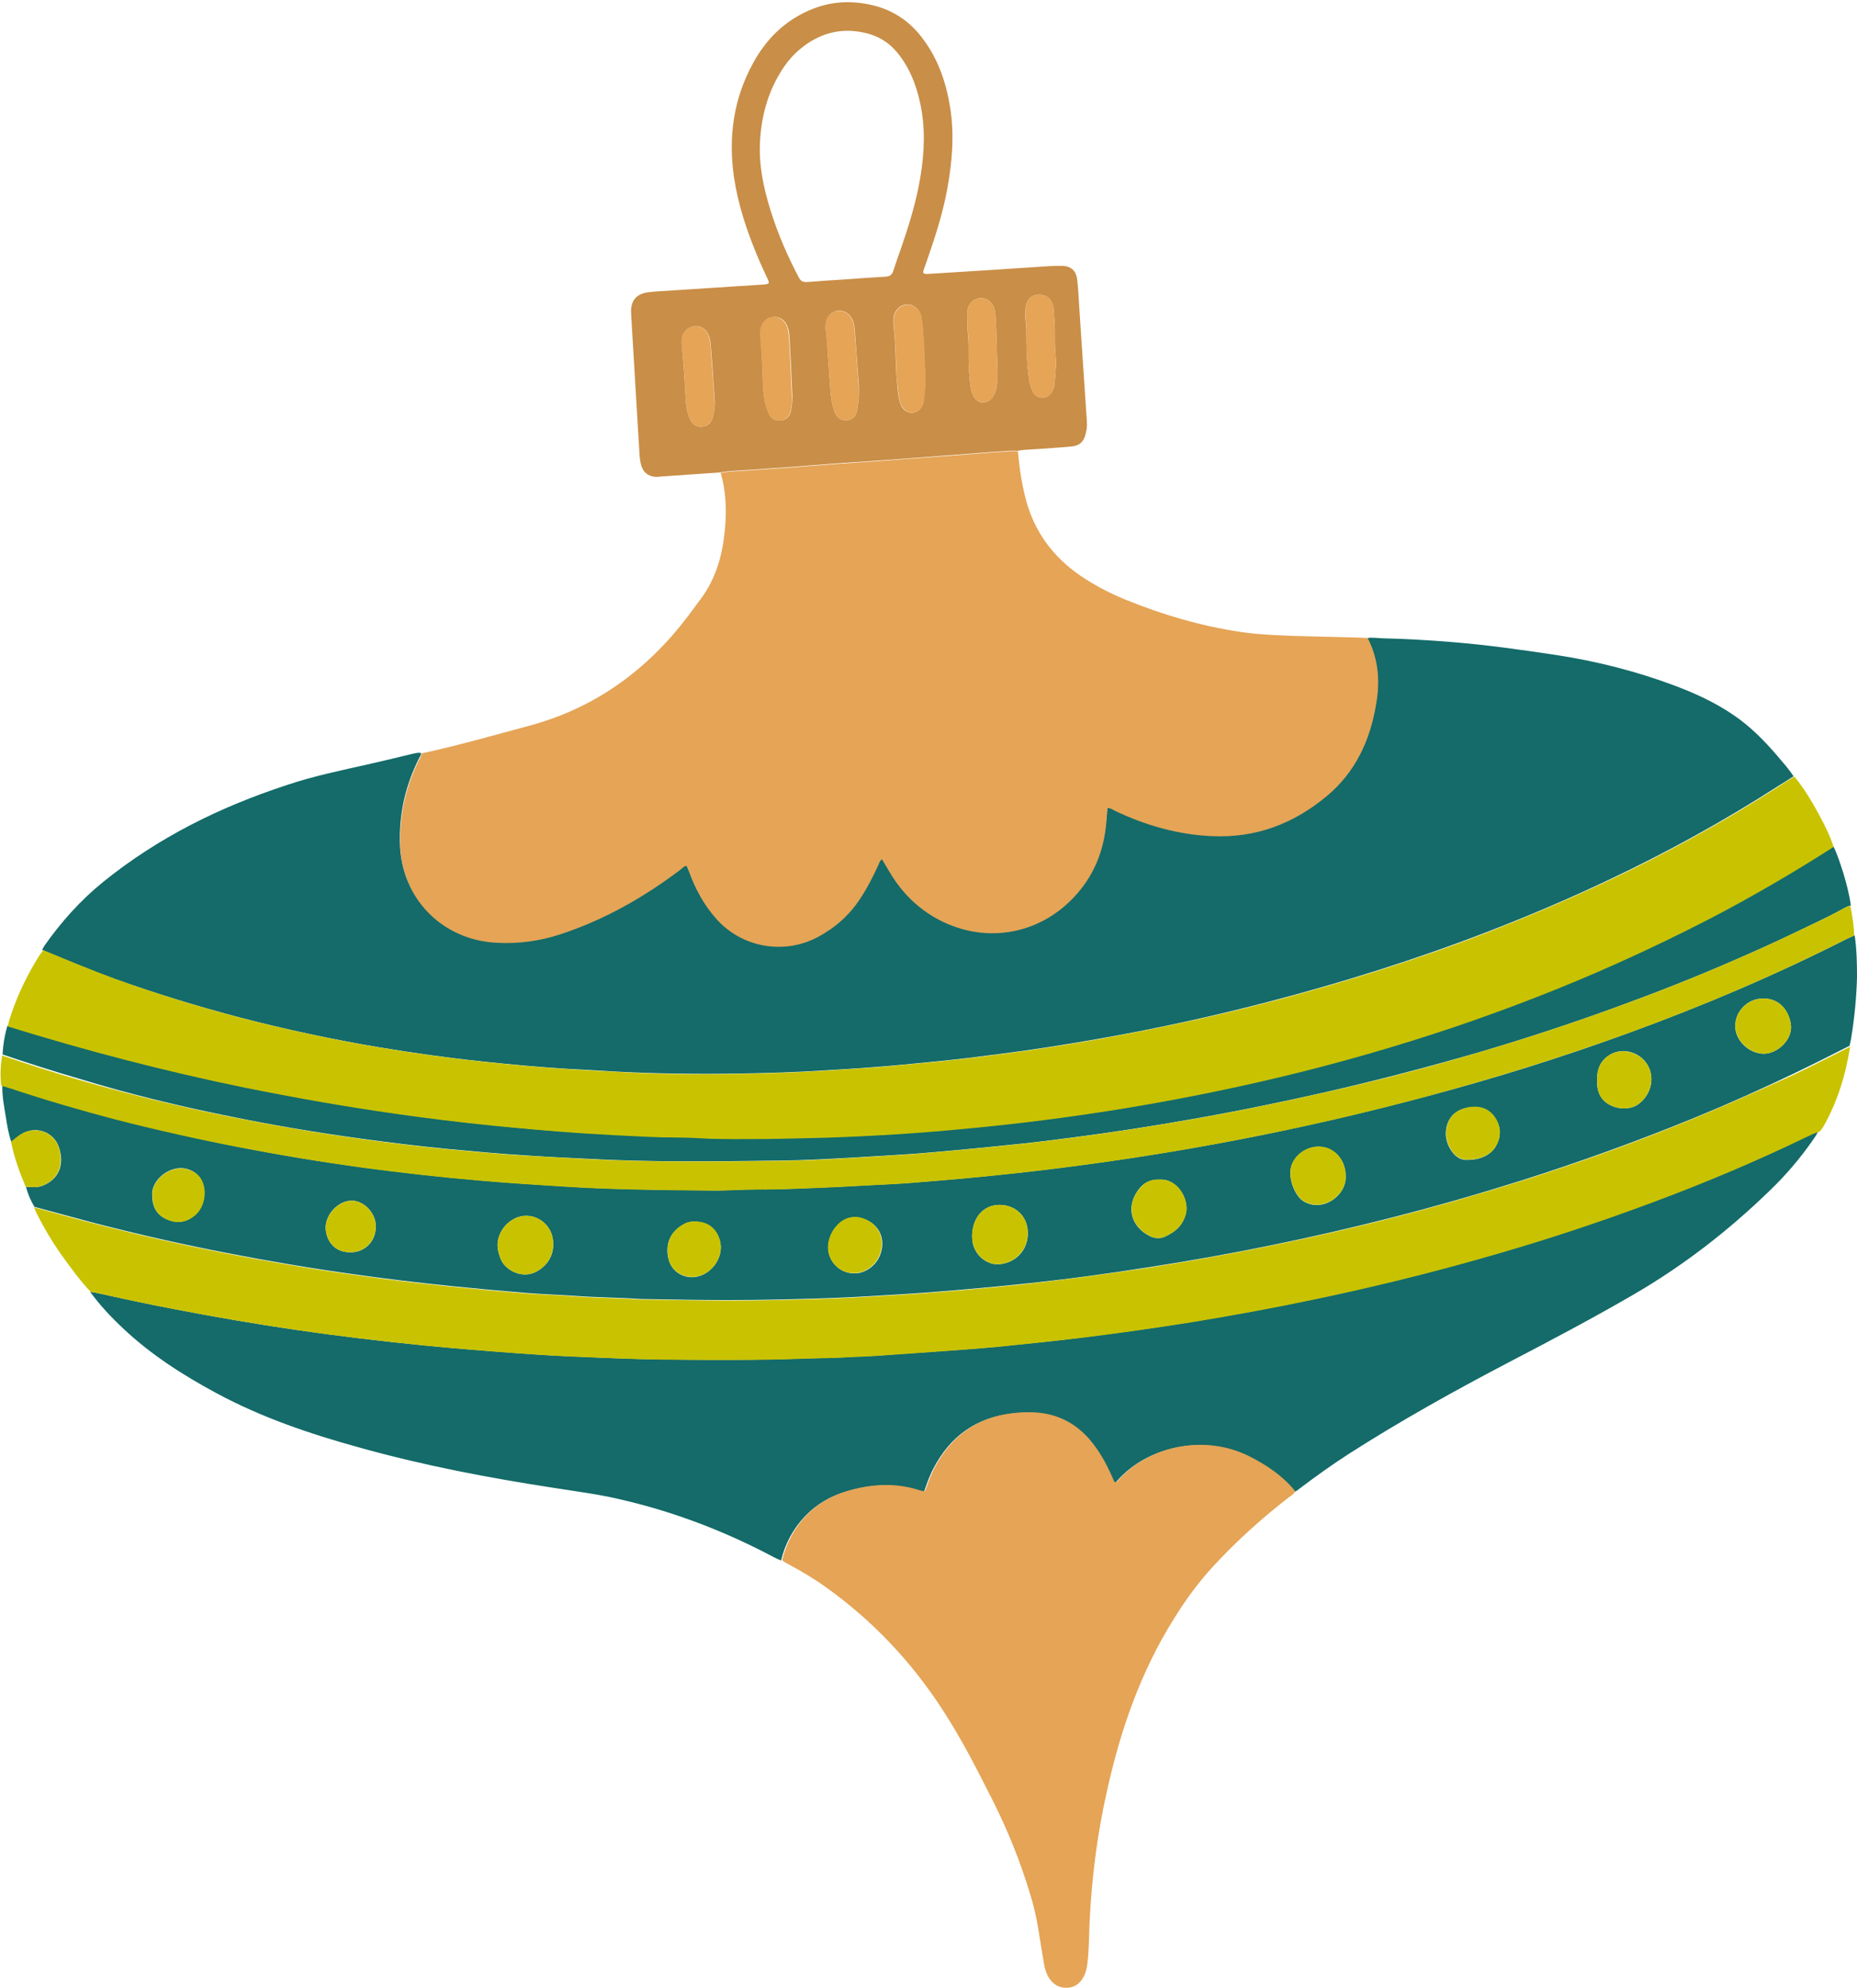 <?xml version="1.0" encoding="UTF-8" standalone="no"?><svg xmlns="http://www.w3.org/2000/svg" xmlns:xlink="http://www.w3.org/1999/xlink" fill="#000000" height="774" preserveAspectRatio="xMidYMid meet" version="1" viewBox="13.7 6.6 723.0 774.0" width="723" zoomAndPan="magnify"><g id="change1_1"><path d="M436.7,168.4c-0.9-14-1.9-28.1-2.8-42.1c-0.2-3.6-0.4-7.2-0.8-10.8c-0.4-3.6-2.5-5.4-6.1-5.4 c-1.5,0-3,0-4.6,0.1c-15.1,1-30.2,2-45.2,2.9c-4.9,0.3-4.6,0.5-3-3.9c3.3-9.5,6.5-19.1,8.3-29c1.9-10.4,2.8-20.8,1.2-31.3 c-1.5-9.7-4.5-18.8-10.4-26.8c-4.9-6.8-11.4-11.4-19.6-13.4c-8.6-2.1-17-1.6-25.1,2c-9.6,4.2-16.6,11.2-21.6,20.3 c-7.8,14.1-9.8,29.1-7.5,44.8c1.6,10.5,4.9,20.5,9,30.3c1.3,3.2,2.8,6.3,4.2,9.4c0.6,1.4,0.4,1.6-1.1,1.8c-0.4,0.1-0.8,0.1-1.2,0.1 c-13.4,0.9-26.8,1.7-40.2,2.6c-1.4,0.1-2.9,0.2-4.3,0.4c-4.4,0.6-6.6,3.2-6.5,7.7c0.1,1.8,0.2,3.7,0.3,5.5c1,16.7,2,33.4,3,50.1 c0.1,1.4,0.3,2.9,0.7,4.2c0.8,2.6,2.6,4,5.2,4.3c0.8,0.1,1.6,0,2.4-0.1c7.7-0.5,15.5-1.1,23.2-1.6c3.8-0.7,7.6-0.7,11.4-1 c5.2-0.4,10.5-0.7,15.8-1.1c5.5-0.4,11-0.9,16.5-1.3c5.4-0.4,10.8-0.7,16.2-1.1c8.5-0.6,17-1.2,25.5-1.9c2.7-0.2,5.4-0.4,8.1-0.6 c5.3-0.4,10.7-0.9,16-1.2c2.1-0.1,4.1-0.4,6.2-0.2c3.1-0.6,6.2-0.5,9.3-0.8c3.9-0.3,7.8-0.5,11.7-0.9c3.2-0.3,4.8-1.9,5.5-5 C437.1,173,436.9,170.7,436.7,168.4z M291.3,168.7c-0.6,2.5-2,3.8-4.2,4c-2.4,0.2-3.9-0.8-4.9-3.3c-1.4-3.3-1.5-6.9-1.7-10.4 c-0.3-6.1-0.8-12.1-1.3-18.1c-0.1-0.9-0.1-1.8,0-2.6c0.4-2.6,2.6-4.6,5-4.8c2.3-0.2,4.7,1.4,5.5,3.8c0.4,1.1,0.6,2.3,0.7,3.5 c0.4,5,0.8,10,1.1,15c0.2,2.5,0.3,4.9,0.5,7.4C292,165.1,291.8,166.9,291.3,168.7z M321.7,166.3c-0.4,2.3-1.9,3.8-3.9,4 c-2.3,0.2-4-0.7-4.9-3c-1.4-3.4-2-6.9-2.1-10.5c-0.3-6-0.4-12-0.9-17.9c-0.1-1.1-0.1-2.2-0.1-3.4c0.2-3,2-5.1,4.8-5.5 c2.7-0.3,5,1.3,5.9,4.3c0.6,1.9,0.6,3.8,0.7,5.7c0.4,7,0.7,14,1,21.1C322.2,162.8,322,164.5,321.7,166.3z M347.5,165.9 c-0.4,3-2.3,4.5-5,4.3c-2.1-0.2-3.2-1.6-3.9-3.4c-0.9-2.4-1.3-5-1.5-7.5c-0.6-6.9-1-13.8-1.5-20.8c-0.1-1.8-0.6-3.6-0.4-5.5 c0.1-1.9,0.8-3.4,2.3-4.5c3-2.1,6.9-0.7,8.3,3c0.6,1.6,0.7,3.3,0.8,5c0.5,6.8,1,13.7,1.5,20.5c0,0.7,0,1.4,0,2.1 C348.2,161.5,347.8,163.7,347.5,165.9z M358.6,114.3c-5.4,0.3-10.9,0.7-16.3,1.1c-4.8,0.3-9.6,0.6-14.4,1c-1.6,0.1-2.5-0.4-3.2-1.8 c-4.4-8.3-8.1-16.9-10.9-25.8c-2.8-8.8-4.7-17.8-4.2-27.1c0.5-9.4,2.8-18.3,7.7-26.5c2.4-4.1,5.4-7.7,9.3-10.6 c7.3-5.5,15.4-7.3,24.3-5.1c5.5,1.3,9.9,4.4,13.2,8.9c4.8,6.5,7.2,13.9,8.5,21.7c1.5,9.7,0.7,19.3-1.2,28.9 c-1.6,8.2-4.1,16.1-6.8,24c-1.1,3.1-2.2,6.2-3.2,9.3C360.9,113.6,360.1,114.2,358.6,114.3z M373.4,162.4c0,0.5-0.2,1.1-0.4,1.6 c-0.8,2.1-2.4,3.3-4.3,3.3c-1.9,0-3.7-1.3-4.4-3.5c-0.8-2.1-1-4.4-1.2-6.6c-0.3-2.8-0.5-5.6-0.6-8.3c-0.1-5.3-0.3-10.5-0.9-15.8 c-0.1-0.9-0.1-1.9,0-2.9c0.3-2.8,2.6-5,5.2-5.1c2.5-0.1,4.9,1.8,5.5,4.5c0.3,1.3,0.5,2.7,0.6,4c0.2,3.3,0.5,6.5,0.6,9.8 c0,3.5,0.4,7,0.5,10.5C374.1,156.8,373.5,159.6,373.4,162.4z M401.8,156.6c-0.2,1.5-0.6,3-1.4,4.3c-2,3.2-5.9,3.2-7.7-0.1 c-1-1.9-1.2-3.9-1.4-6c-0.5-4.5-0.5-8.9-0.5-13.4c0-3.4-0.6-6.7-0.5-9.5c0-1.7-0.1-2.9,0-4.1c0.2-2.5,1.9-4.5,4.1-5 c2.5-0.5,4.6,0.4,5.9,2.7c0.7,1.3,0.9,2.7,1,4.1c0.4,5.5,0.4,11,0.6,16.5C402,149.6,402.4,153.1,401.8,156.6z M424.3,155.9 c-0.1,0.7-0.2,1.4-0.5,2.1c-0.7,2.1-2.2,3.3-4.1,3.4c-2,0.1-3.3-1.1-4.1-2.7c-1.2-2.6-1.4-5.4-1.7-8.2c-0.5-4.9-0.6-9.9-0.6-14.8 c0-2.7-0.6-5.4-0.4-8.1c0.1-1,0.1-2.1,0.5-3c0.9-2.1,2.4-3.3,4.8-3.3c2.4,0,4.1,1,5.1,3.2c0.3,0.7,0.5,1.5,0.6,2.3 c0.2,3.4,0.6,6.8,0.5,10.3c-0.1,3.6,0.2,7.2,0.5,10.7C424.7,150.5,424.5,153.2,424.3,155.9z" fill="#c98e47"/></g><g fill="#146b69" id="change2_1"><path d="M106.7,402.6c18,4.7,36.2,8.6,54.6,11.7c13.3,2.2,26.7,4.1,40.1,5.5c11.1,1.2,22.3,2.2,33.4,2.9 c5.8,0.3,11.6,0.6,17.5,1c16.8,0.9,33.7,1.1,50.6,0.8c10.5-0.2,21.1-0.5,31.6-1.2c6.1-0.4,12.3-0.7,18.4-1.2 c8.1-0.6,16.2-1.4,24.3-2.2c8.6-0.8,17.2-1.9,25.7-3c12.7-1.6,25.3-3.6,37.9-5.8c22.3-3.9,44.4-8.7,66.3-14.4 c29.2-7.6,57.9-16.6,86.1-27.5c16-6.2,31.7-12.9,47.1-20.2c22.6-10.7,44.4-22.7,65.4-36.2c2.1-1.3,4.2-2.6,6.3-4 c-1.8-2.8-4-5.2-6.1-7.7c-5.2-6.1-10.8-11.8-17.5-16.3c-7.1-4.8-14.7-8.3-22.7-11.3c-14.7-5.5-29.9-9.4-45.4-11.8 c-13.9-2.1-27.8-4.1-41.9-5.2c-8.6-0.7-17.2-1.2-25.9-1.4c-2.2,0-4.3-0.5-6.5-0.1c4.1,8,4.9,16.5,3.4,25.2 c-2.3,14.1-8,26.5-19.1,35.8c-12.9,10.9-27.8,16.5-44.9,15.7c-13.3-0.6-25.8-4.2-37.8-9.9c-0.8-0.4-1.6-1.1-2.8-1 c-0.2,2-0.3,3.9-0.5,5.9c-1,11-5,20.8-12.7,28.9c-14.5,15.2-36,18.2-54.2,7.7c-6.9-4-12.3-9.4-16.5-16.1c-1.3-2.1-2.6-4.2-3.9-6.5 c-0.9,0.6-1,1.5-1.4,2.2c-2.1,4.6-4.4,9-7.2,13.3c-4.2,6.4-9.9,11.3-16.6,14.9c-13.2,7-29.5,3.9-39.4-7.3c-4.7-5.3-8-11.4-10.4-18 c-0.3-0.7-0.6-1.5-0.9-2.2c-0.1-0.1-0.2-0.2-0.4-0.3c-0.9,0.2-1.4,0.9-2.1,1.4c-14.4,10.9-29.9,19.6-47.1,25.3 c-8.1,2.6-16.3,3.7-24.8,3.2c-21.1-1.2-36.8-17.2-37.3-38.4c-0.3-11.6,2.2-22.5,7.4-32.9c0.4-0.7,0.9-1.3,0.8-2.2 c-1.1-0.2-2.1,0.1-3.1,0.3c-5.8,1.4-11.5,2.8-17.3,4.1c-10.7,2.4-21.4,4.6-31.8,8.1c-26,8.5-50.1,20.4-71.5,37.7 c-8.9,7.2-16.4,15.6-23,25c-0.3,0.5-0.5,1-0.8,1.5c9.4,3.9,18.7,7.8,28.3,11.3C74.4,393.4,90.5,398.3,106.7,402.6z" fill="inherit"/><path d="M656.8,474.6c-22.3,8.3-44.8,15.6-67.7,22.1c-21.2,6-42.5,11.2-64.1,15.7c-15.7,3.3-31.5,6.2-47.4,8.8 c-14.3,2.3-28.6,4.3-43,6.1c-11.1,1.4-22.2,2.5-33.4,3.6c-6.8,0.7-13.5,1.1-20.3,1.6c-8.5,0.6-17.1,1.2-25.6,1.8 c-3.3,0.2-6.7,0.3-10.1,0.5c-5.9,0.4-11.8,0.4-17.7,0.6c-18.5,0.7-36.9,0.6-55.4,0.4c-10.5-0.1-20.9-0.5-31.4-1 c-8.3-0.3-16.6-0.8-24.9-1.4c-12.4-0.9-24.9-1.9-37.3-3.1c-16.5-1.6-32.9-3.6-49.3-6c-16.1-2.3-32.2-5.1-48.2-8.2 c-9.9-1.9-19.7-4-29.6-6.2c-0.9-0.2-1.7-0.3-2.6-0.4c3.8,5.2,8.1,9.8,12.8,14.2c10.8,10.2,23.3,18.2,36.3,25.2 c17.8,9.6,36.8,16,56.1,21.3c24.7,6.9,49.9,11.7,75.3,15.6c8.8,1.4,17.7,2.5,26.4,4.6c20.7,4.8,40.5,12.4,59.3,22.4 c0.9,0.5,1.9,0.9,2.8,1.3c1.6-6.6,4.7-12.4,9.4-17.3c4.5-4.7,9.9-7.8,16.1-9.6c9.4-2.8,18.9-3.3,28.3-0.2c1.8,0.6,1.8,0.5,2.4-1.2 c0.9-2.6,1.9-5.3,3.2-7.7c6.5-12.4,16.5-19.6,30.5-21.2c2.7-0.3,5.4-0.5,8.1-0.3c8.7,0.4,15.9,3.9,21.6,10.4 c3.9,4.4,6.6,9.4,8.9,14.7c0.3,0.6,0.5,1.2,0.8,1.8c0.1,0.1,0.2,0.2,0.4,0.3c0.7,0,0.9-0.5,1.3-0.9c11.3-12.8,33.2-18.4,51.3-9 c6.6,3.4,12.7,7.4,17.2,13.5c1-0.1,1.7-0.8,2.5-1.4c6.2-4.7,12.5-9.2,19-13.4c20-12.8,40.8-24.4,61.8-35.4 c16.7-8.7,33.4-17.5,49.7-27c19-11.1,36.3-24.5,52.1-39.8c6.5-6.2,12.3-13,17.4-20.4c0.6-0.9,1.3-1.8,1.7-2.9 c-1.8,0.6-3.4,1.3-5.1,2.1C697.3,458.6,677.2,467,656.8,474.6z" fill="inherit"/><path d="M735.8,370.7c-1.2,0.5-2.3,1-3.5,1.6c-27.4,13.9-55.7,25.9-84.5,36.4c-26.2,9.6-52.9,17.9-79.8,25 c-20.6,5.5-41.4,10.3-62.3,14.6c-22.9,4.6-45.9,8.5-69,11.6c-13.1,1.8-26.2,3.3-39.3,4.6c-9.9,1-19.9,1.8-29.8,2.6 c-6.6,0.5-13.2,0.7-19.9,1.1c-8.1,0.5-16.1,0.7-24.2,1.1c-5.1,0.2-10.2,0.4-15.3,0.3c-5.8,0-11.7,0.5-17.5,0.4 c-10.9-0.1-21.9-0.2-32.8-0.5c-7.8-0.2-15.7-0.5-23.5-1c-11.3-0.7-22.6-1.4-33.9-2.4c-15.1-1.3-30.2-3-45.3-5 c-32.4-4.4-64.5-10.6-96.2-18.9c-13.8-3.6-27.4-7.7-40.9-12.1c-1.1-0.4-2.3-0.7-3.5-1c-0.1,4.2,0.7,8.3,1.4,12.5 c0.5,3.2,1,6.4,2.1,9.5c1.2-0.9,2.3-1.9,3.6-2.8c5.7-3.8,13.2-1.2,15.1,5.4c2,6.7-0.4,12.1-6.6,14.5c-2.1,0.8-4.3,0.5-6.4,0.4 c0.7,2.7,1.8,5.3,3.3,7.8c7.4,2,14.8,4,22.2,6c17.3,4.5,34.8,8.5,52.4,11.9c16.4,3.2,32.9,6,49.4,8.3c12.6,1.8,25.2,3.3,37.8,4.6 c9.8,1,19.6,1.9,29.4,2.7c6.1,0.5,12.3,0.7,18.4,1.1c8.9,0.7,17.9,0.7,26.8,1.3c0.3,0,0.6,0,1,0c10.9,0.2,21.7,0.4,32.6,0.4 c10.2,0,20.5-0.2,30.7-0.5c8-0.2,16-0.5,24-1c8.7-0.5,17.4-1,26.1-1.7c11.3-0.9,22.6-1.9,33.9-3.1c16.5-1.7,32.9-3.9,49.2-6.5 c31.9-4.9,63.6-11.4,94.9-19.4c16.8-4.3,33.5-9.1,50-14.3c23-7.3,45.7-15.5,68.1-24.7c12.9-5.3,25.6-11,38.1-17 c7.3-3.5,14.5-7.1,21.7-10.8c0.2-0.9,0.4-1.9,0.6-2.8c1.3-7.9,2.1-16,2.3-24C736.7,381.7,736.6,376.2,735.8,370.7z M89.7,479.5 c-3.2,2.8-6.8,3.5-10.7,1.9c-4.1-1.6-6-4.8-6-9.2c-0.8-6.3,7.7-13.2,14.8-10.1c2.2,1,3.9,2.5,4.7,4.8 C94.2,471.1,93,476.6,89.7,479.5z M150,494.1c-6.3,0-9.3-4.7-9.5-9.3c-0.2-5.4,4.9-10.8,10.1-10.8c4.8,0,9.4,4.8,9.4,9.9 C160.1,489.8,155.8,494.2,150,494.1z M223.1,501.3c-5.8,3.6-12.8-0.2-14.5-4.7c-1.2-3.1-1.7-5.9-0.5-9c1.1-2.9,3-5,5.7-6.5 c6.6-3.5,14.4,1,15.2,8.3c0.1,0.6,0.1,1.1,0.1,1.9C229,495.5,226.9,499,223.1,501.3z M283.2,503.8c-4.4,0-8.1-2.7-9.2-7 c-1.4-5.7,0.5-10.9,6.3-13.8c1.3-0.7,2.7-0.9,3.9-0.8c5.1,0,8.5,2.7,9.8,7.5C295.8,496.3,290.1,503.7,283.2,503.8z M348.8,502 c-0.9,0.3-1.9,0.3-2.8,0.3c-6.1-0.1-10.8-5.8-9.7-11.9c0.6-3.2,2.1-5.9,4.6-7.9c2.1-1.7,4.5-2.4,7.2-1.9c5.4,1,9,4.9,9.1,9.9 C357.3,495.8,353.9,500.6,348.8,502z M403.2,498.7c-5.2,0.7-10.3-3.6-10.9-9.1c-0.1-0.6-0.1-1.3-0.1-1.9c0-1.5,0.2-3,0.7-4.5 c1.6-5.1,5.9-8,11.1-7.5c5.4,0.5,9.3,4.4,9.8,9.7C414.5,492.2,410,497.9,403.2,498.7z M475.4,478.9c-1.1,4.7-4.2,7.4-8.4,9.2 c-1.7,0.7-3.6,0.6-5.4-0.2c-8-3.8-9.9-12.3-3.8-19.2c1.9-2.1,4.5-3,7.3-2.9C472.3,465.4,476.7,473.6,475.4,478.9z M521.3,474.3 c-3.5-2-6.7-9.9-4.5-14.7c2.2-4.9,7.9-7.7,13.1-6.2c4.6,1.3,7.8,5.9,7.7,11.1C538,471.9,528.8,478.7,521.3,474.3z M596.3,452.4 c-1.8,3.6-6,5.7-10.9,5.7c-3.1,0.3-5.3-1.3-7-4.1c-1.6-2.7-2.2-5.6-1.5-8.7c1-4.3,4-6.7,8.1-7.5c4-0.8,7.7-0.1,10.3,3.4 C598,444.6,598.4,448.5,596.3,452.4z M651.9,436.2c-3.2,2.6-8.8,2.5-12.6-0.2c-1.6-1.1-2.7-2.7-3.3-4.6c-0.4-1.4-0.6-2.8-0.5-4.2 c-0.1-4.3,1.3-7.8,5-10c5.5-3.3,13-0.6,15.4,5.5C657.7,427.4,656.2,432.8,651.9,436.2z M700.4,416.8c-5.8,0-11.2-5.3-11.1-10.8 c0-5.9,5-10.8,11-10.7c6.7,0,10.2,5.4,10.7,10.6C711.5,411.3,705.8,416.8,700.4,416.8z" fill="inherit"/><path d="M103.8,441.3c16.6,3.4,33.3,6.2,50.1,8.5c11.5,1.6,23,3,34.5,4.1c9.5,0.9,19.1,1.8,28.7,2.4 c8.4,0.6,16.9,1,25.4,1.4c24.9,1.4,49.9,1,74.8,0.7c9.2-0.1,18.4-0.6,27.5-1.1c6.5-0.4,13.1-0.8,19.6-1.2c7-0.4,14-1.1,21-1.7 c6.8-0.6,13.5-1.3,20.3-2c8.6-0.8,17.2-1.9,25.7-3c15.5-2,30.9-4.4,46.2-7.1c17.7-3.1,35.3-6.7,52.9-10.7 c19.6-4.5,39.1-9.6,58.5-15.2c18-5.3,35.7-11.1,53.3-17.5c15.7-5.7,31.3-11.8,46.6-18.5c7.6-3.3,15.2-6.7,22.7-10.3 c6.6-3.2,13.3-6.2,19.8-9.8c0.9-0.5,1.8-1,2.9-1.2c-0.6-4.5-1.8-8.9-3.1-13.2c-1.1-3.3-2.1-6.7-3.7-9.8 c-15.5,9.9-31.4,19.2-47.7,27.7c-12,6.2-24.1,12.1-36.5,17.6c-20.7,9.3-41.9,17.5-63.4,24.8c-22.6,7.6-45.5,14.2-68.7,19.7 c-20.6,4.9-41.4,9.1-62.3,12.4c-19.3,3.1-38.7,5.6-58.3,7.4c-8.9,0.8-17.8,1.6-26.7,2.2c-9.6,0.7-19.3,1.1-29,1.4 c-7.7,0.2-15.3,0.4-23,0.5c-8.6,0.1-17.3,0.3-25.9-0.3c-6.4-0.4-12.8-0.2-19.2-0.5c-9.3-0.4-18.5-0.9-27.8-1.5 c-11.2-0.7-22.5-1.7-33.7-2.9c-12.6-1.2-25.1-2.8-37.6-4.6c-19.8-2.8-39.5-6.3-59-10.3c-31.1-6.4-61.8-14.4-92.1-23.8 c-1.1,3.7-1.7,7.4-1.9,11.2c9.8,3.3,19.7,6.5,29.7,9.4C64,432.5,83.8,437.3,103.8,441.3z" fill="inherit"/></g><g fill="#c9c200" id="change3_1"><path d="M167.8,440.2c12.5,1.8,25,3.3,37.6,4.6c11.2,1.1,22.4,2.1,33.7,2.9c9.2,0.6,18.5,1.1,27.8,1.5 c6.4,0.3,12.8,0.1,19.2,0.5c8.6,0.5,17.3,0.3,25.9,0.3c7.7-0.1,15.3-0.3,23-0.5c9.7-0.3,19.3-0.8,29-1.4c8.9-0.6,17.8-1.3,26.7-2.2 c19.5-1.8,38.9-4.3,58.3-7.4c20.9-3.4,41.7-7.5,62.3-12.4c23.2-5.5,46.1-12.1,68.7-19.7c21.5-7.3,42.7-15.5,63.4-24.8 c12.3-5.5,24.5-11.4,36.5-17.6c16.3-8.5,32.2-17.8,47.7-27.7c-1.4-4.4-3.5-8.5-5.7-12.6c-2.8-5.2-5.8-10.2-9.6-14.8 c-2.1,1.3-4.2,2.6-6.3,4c-21,13.5-42.8,25.5-65.4,36.2c-15.5,7.3-31.2,14-47.1,20.2c-28.1,10.9-56.9,19.9-86.1,27.5 c-21.9,5.7-44,10.4-66.3,14.4c-12.6,2.2-25.2,4.2-37.9,5.8c-8.6,1.1-17.1,2.2-25.7,3c-8.1,0.7-16.2,1.6-24.3,2.2 c-6.1,0.4-12.3,0.8-18.4,1.2c-10.5,0.7-21.1,1-31.6,1.2c-16.9,0.3-33.7,0.2-50.6-0.8c-5.8-0.3-11.6-0.6-17.5-1 c-11.2-0.7-22.3-1.7-33.4-2.9c-13.4-1.4-26.8-3.3-40.1-5.5c-18.4-3.1-36.6-7-54.6-11.7c-16.3-4.3-32.3-9.2-48.1-14.9 c-9.5-3.5-18.9-7.4-28.3-11.3c-0.5,0.7-1.1,1.3-1.6,2.1c-4.4,7-8,14.3-10.7,22.1c-0.6,1.8-1.3,3.6-1.5,5.5 c30.3,9.4,61,17.4,92.1,23.8C128.3,433.9,148,437.4,167.8,440.2z" fill="inherit"/><path d="M673.9,441.7c-22.3,9.2-45,17.4-68.1,24.7c-16.6,5.2-33.2,10-50,14.3c-31.3,8-63,14.4-94.9,19.4 c-16.4,2.5-32.8,4.7-49.2,6.5c-11.3,1.2-22.6,2.2-33.9,3.1c-8.7,0.7-17.4,1.2-26.1,1.7c-8,0.5-16,0.8-24,1 c-10.2,0.3-20.5,0.5-30.7,0.5c-10.9,0-21.7-0.3-32.6-0.4c-0.3,0-0.6,0-1,0c-8.9-0.6-17.9-0.6-26.8-1.3c-6.1-0.5-12.3-0.6-18.4-1.1 c-9.8-0.8-19.6-1.7-29.4-2.7c-12.6-1.3-25.3-2.8-37.8-4.6c-16.5-2.3-33-5.1-49.4-8.3c-17.6-3.4-35.1-7.4-52.4-11.9 c-7.4-1.9-14.8-4-22.2-6c0.3,0.7,0.5,1.4,0.8,2c2.9,5.8,6.2,11.4,9.9,16.6c3.6,5,7.2,10,11.4,14.4c0.9,0.1,1.7,0.2,2.6,0.4 c9.8,2.2,19.7,4.3,29.6,6.2c16,3.1,32.1,5.8,48.2,8.2c16.4,2.4,32.8,4.3,49.3,6c12.4,1.2,24.8,2.2,37.3,3.1 c8.3,0.6,16.6,1.1,24.9,1.4c10.5,0.4,20.9,0.9,31.4,1c18.5,0.2,36.9,0.3,55.4-0.4c5.9-0.2,11.8-0.2,17.7-0.6 c3.4-0.2,6.7-0.2,10.1-0.5c8.5-0.6,17.1-1.2,25.6-1.8c6.8-0.5,13.6-1,20.3-1.6c11.1-1.1,22.3-2.3,33.4-3.6 c14.4-1.8,28.7-3.8,43-6.1c15.9-2.6,31.7-5.5,47.4-8.8c21.5-4.5,42.9-9.7,64.1-15.7c22.9-6.4,45.5-13.8,67.7-22.1 c20.4-7.6,40.4-16,60-25.5c1.7-0.8,3.3-1.6,5.1-2.1c0.5-0.6,1-1.3,1.4-1.9c5.5-9.7,8.7-20.1,10.4-31.1c-7.2,3.6-14.4,7.3-21.7,10.8 C699.4,430.7,686.7,436.4,673.9,441.7z" fill="inherit"/><path d="M155,461.2c15,2,30.1,3.7,45.3,5c11.3,1,22.6,1.7,33.9,2.4c7.8,0.5,15.6,0.8,23.5,1 c10.9,0.3,21.9,0.4,32.8,0.5c5.8,0.1,11.7-0.4,17.5-0.4c5.1,0,10.2-0.1,15.3-0.3c8.1-0.3,16.1-0.6,24.2-1.1 c6.6-0.4,13.3-0.6,19.9-1.1c10-0.8,19.9-1.6,29.8-2.6c13.1-1.3,26.2-2.8,39.3-4.6c23.1-3.1,46.2-7,69-11.6 c20.9-4.2,41.7-9.1,62.3-14.6c27-7.2,53.6-15.5,79.8-25c28.9-10.5,57.1-22.5,84.5-36.4c1.1-0.6,2.3-1.1,3.5-1.6 c-0.1-3.9-0.7-7.8-1.5-11.6c-1,0.2-2,0.7-2.9,1.2c-6.4,3.6-13.2,6.6-19.8,9.8c-7.5,3.6-15.1,7-22.7,10.3 c-15.3,6.7-30.9,12.8-46.6,18.5c-17.6,6.4-35.4,12.2-53.3,17.5c-19.3,5.7-38.8,10.8-58.5,15.2c-17.5,4-35.2,7.6-52.9,10.7 c-15.4,2.7-30.8,5.1-46.2,7.1c-8.6,1.1-17.1,2.2-25.7,3c-6.8,0.7-13.5,1.4-20.3,2c-7,0.6-14,1.3-21,1.7c-6.5,0.4-13.1,0.8-19.6,1.2 c-9.2,0.6-18.4,1-27.5,1.1c-24.9,0.3-49.9,0.6-74.8-0.7c-8.5-0.5-16.9-0.9-25.4-1.4c-9.6-0.6-19.1-1.5-28.7-2.4 c-11.5-1.1-23-2.5-34.5-4.1c-16.8-2.3-33.5-5.2-50.1-8.5c-20-4-39.8-8.8-59.4-14.5c-10-2.9-19.9-6.1-29.7-9.4 c-0.6,3.9-0.8,7.9-0.3,11.8c1.2,0.3,2.3,0.6,3.5,1c13.5,4.5,27.2,8.5,40.9,12.1C90.5,450.6,122.6,456.7,155,461.2z" fill="inherit"/><path d="M36.7,453.7c-1.9-6.6-9.4-9.1-15.1-5.4c-1.3,0.8-2.4,1.8-3.6,2.8c1.2,6.1,3.3,11.8,5.7,17.5 c2.2,0.1,4.3,0.4,6.4-0.4C36.2,465.8,38.6,460.5,36.7,453.7z" fill="inherit"/><path d="M404,475.7c-5.2-0.5-9.5,2.4-11.1,7.5c-0.5,1.5-0.7,2.9-0.7,4.5c0,0.6,0,1.3,0.1,1.9 c0.7,5.5,5.8,9.8,10.9,9.1c6.7-0.9,11.2-6.5,10.6-13.3C413.3,480.1,409.4,476.2,404,475.7z" fill="inherit"/><path d="M213.8,481.1c-2.7,1.5-4.6,3.6-5.7,6.5c-1.2,3.1-0.7,5.9,0.5,9c1.7,4.5,8.7,8.3,14.5,4.7 c3.8-2.3,5.8-5.8,6-10.1c0-0.8,0-1.4-0.1-1.9C228.2,482.1,220.4,477.6,213.8,481.1z" fill="inherit"/><path d="M529.9,453.3c-5.2-1.4-10.9,1.3-13.1,6.2c-2.2,4.8,1,12.7,4.5,14.7c7.5,4.4,16.7-2.3,16.3-9.8 C537.7,459.2,534.5,454.6,529.9,453.3z" fill="inherit"/><path d="M640.5,417.2c-3.7,2.2-5.1,5.7-5,10c0,1.4,0.1,2.8,0.5,4.2c0.5,1.9,1.6,3.4,3.3,4.6 c3.8,2.7,9.4,2.8,12.6,0.2c4.2-3.4,5.8-8.8,4-13.5C653.5,416.7,646,414,640.5,417.2z" fill="inherit"/><path d="M457.9,468.7c-6.2,6.9-4.2,15.4,3.8,19.2c1.7,0.8,3.6,1,5.4,0.2c4.1-1.8,7.3-4.5,8.4-9.2 c1.2-5.3-3.1-13.5-10.3-13.1C462.4,465.6,459.8,466.5,457.9,468.7z" fill="inherit"/><path d="M700.3,395.3c-6,0-11,4.9-11,10.7c0,5.5,5.4,10.7,11.1,10.8c5.4,0,11.1-5.5,10.6-11 C710.5,400.7,707,395.3,700.3,395.3z" fill="inherit"/><path d="M340.8,482.4c-2.5,2.1-4,4.8-4.6,7.9c-1.1,6.1,3.6,11.9,9.7,11.9c1,0,1.9,0,2.8-0.3c5-1.4,8.5-6.3,8.3-11.6 c-0.2-5-3.8-8.9-9.1-9.9C345.4,480.1,342.9,480.7,340.8,482.4z" fill="inherit"/><path d="M284.2,482.1c-1.2,0-2.6,0.1-3.9,0.8c-5.8,3-7.6,8.1-6.3,13.8c1,4.3,4.8,7,9.2,7c7,0,12.6-7.4,10.8-14.2 C292.7,484.7,289.3,482.1,284.2,482.1z" fill="inherit"/><path d="M585.1,437.7c-4.1,0.9-7.1,3.2-8.1,7.5c-0.7,3.1-0.1,6,1.5,8.7c1.6,2.8,3.9,4.4,7,4.1c5,0,9.1-2.2,10.9-5.7 c2-3.9,1.6-7.8-1-11.3C592.8,437.7,589.1,436.9,585.1,437.7z" fill="inherit"/><path d="M87.9,462.2c-7.1-3.1-15.7,3.8-14.8,10.1c0,4.4,1.9,7.6,6,9.2c3.9,1.6,7.5,0.9,10.7-1.9 c3.3-2.9,4.5-8.5,2.9-12.6C91.8,464.7,90.2,463.2,87.9,462.2z" fill="inherit"/><path d="M140.5,484.8c0.2,4.6,3.3,9.3,9.5,9.3c5.8,0,10-4.3,10-10.2c0-5.1-4.6-9.9-9.4-9.9 C145.5,474.1,140.3,479.4,140.5,484.8z" fill="inherit"/></g><g fill="#e5a456" id="change4_1"><path d="M177.7,299.8C177.7,299.8,177.8,299.8,177.7,299.8C177.8,299.8,177.8,299.8,177.7,299.8 C177.8,299.8,177.7,299.8,177.7,299.8z" fill="inherit"/><path d="M546.2,255c-1.3-0.1-2.5-0.2-3.8-0.2c-7.9-0.2-15.8-0.4-23.7-0.6c-7.3-0.3-14.7-0.5-22-1.6 c-15.5-2.3-30.4-6.7-44.9-12.6c-6.3-2.6-12.3-5.7-17.9-9.6c-10.3-7.2-17.4-16.8-20.7-29c-1.7-6.3-2.6-12.7-3.2-19.1 c-2.1-0.2-4.1,0.1-6.2,0.2c-5.3,0.3-10.7,0.8-16,1.2c-2.7,0.2-5.4,0.4-8.1,0.6c-8.5,0.6-17,1.3-25.5,1.9 c-5.4,0.4-10.8,0.7-16.2,1.1c-5.5,0.4-11,0.9-16.5,1.3c-5.3,0.4-10.5,0.7-15.8,1.1c-3.8,0.3-7.7,0.3-11.4,1 c0.2,0.8,0.4,1.5,0.6,2.3c1.8,7.7,1.7,15.5,0.6,23.4c-1.2,9.1-4.2,17.4-9.9,24.6c-1.4,1.8-2.6,3.6-4,5.4 c-15.9,21-36.1,35.8-61.8,42.7c-13.8,3.7-27.6,7.7-41.6,10.7c-0.2,0.1-0.4,0.2-0.5,0.3c0.1,0.9-0.4,1.5-0.8,2.2 c-5.2,10.4-7.6,21.3-7.4,32.9c0.5,21.1,16.2,37.2,37.3,38.4c8.5,0.5,16.8-0.6,24.8-3.2c17.2-5.6,32.7-14.4,47.1-25.3 c0.7-0.5,1.2-1.3,2.1-1.4c0.2,0.1,0.4,0.2,0.4,0.3c0.3,0.7,0.6,1.5,0.9,2.2c2.4,6.6,5.7,12.7,10.4,18c9.8,11.2,26.2,14.2,39.4,7.3 c6.8-3.6,12.4-8.5,16.6-14.9c2.8-4.2,5.1-8.7,7.2-13.3c0.3-0.7,0.5-1.6,1.4-2.2c1.4,2.3,2.6,4.4,3.9,6.5 c4.2,6.7,9.7,12.1,16.5,16.1c18.2,10.5,39.8,7.5,54.2-7.7c7.7-8.1,11.7-17.8,12.7-28.9c0.2-2,0.3-3.9,0.5-5.9c1.2-0.1,2,0.6,2.8,1 c12,5.7,24.5,9.3,37.8,9.9c17.1,0.8,31.9-4.8,44.9-15.7c11.1-9.3,16.8-21.7,19.1-35.8C551.1,271.5,550.3,263,546.2,255z" fill="inherit"/><path d="M500.5,573.7c-18.1-9.3-40-3.8-51.3,9c-0.3,0.4-0.6,1-1.3,0.9c-0.1-0.1-0.3-0.2-0.4-0.3 c-0.3-0.6-0.5-1.2-0.8-1.8c-2.3-5.3-5.1-10.3-8.9-14.7c-5.7-6.5-12.9-10-21.6-10.4c-2.7-0.1-5.4,0-8.1,0.3 c-14,1.6-24,8.9-30.5,21.2c-1.3,2.5-2.3,5.1-3.2,7.7c-0.6,1.7-0.7,1.7-2.4,1.2c-9.5-3.1-18.9-2.6-28.3,0.2 c-6.2,1.8-11.6,4.9-16.1,9.6c-4.7,4.9-7.7,10.7-9.4,17.3c0.7,0.8,1.7,1.2,2.6,1.7c5,2.7,9.9,5.6,14.5,8.9 c18,12.9,32.9,28.6,45,47.1c7.7,11.7,14,24.2,20.3,36.7c5.7,11.4,10.4,23.2,14.1,35.4c1.4,4.4,2.4,8.9,3.2,13.5 c0.7,4.7,1.5,9.3,2.3,14c0.3,1.8,0.8,3.6,1.8,5.2c1.7,2.7,4.1,4.2,7.4,4c3.1-0.2,5.1-2,6.4-4.7c0.8-1.6,1.1-3.3,1.3-5.1 c0.6-5.1,0.6-10.2,0.8-15.3c0.8-17.5,3-34.9,6.9-52c5.2-23.4,13-45.8,25.8-66.3c4.5-7.3,9.5-14.2,15.3-20.5 c9.1-9.9,19.1-18.9,29.7-27.1c0.9-0.7,2-1.1,2.3-2.4C513.2,581.2,507.1,577.1,500.5,573.7z" fill="inherit"/><path d="M337.1,159.3c0.2,2.5,0.6,5.1,1.5,7.5c0.7,1.8,1.8,3.2,3.9,3.4c2.7,0.2,4.6-1.3,5-4.3 c0.3-2.2,0.7-4.4,0.5-6.7c0-0.7,0-1.4,0-2.1c-0.5-6.8-0.9-13.7-1.5-20.5c-0.1-1.7-0.2-3.4-0.8-5c-1.3-3.7-5.3-5.2-8.3-3 c-1.6,1.1-2.2,2.7-2.3,4.5c-0.1,1.9,0.3,3.7,0.4,5.5C336.1,145.5,336.5,152.4,337.1,159.3z" fill="inherit"/><path d="M362.6,148.9c0,2.8,0.2,5.6,0.6,8.3c0.2,2.2,0.4,4.5,1.2,6.6c0.8,2.1,2.5,3.5,4.4,3.5 c1.9,0,3.4-1.2,4.3-3.3c0.2-0.5,0.4-1.1,0.4-1.6c0.1-2.8,0.7-5.5,0.6-8.4c-0.1-3.5-0.5-7-0.5-10.5c0-3.3-0.3-6.5-0.6-9.8 c-0.1-1.3-0.3-2.7-0.6-4c-0.6-2.7-3-4.6-5.5-4.5c-2.6,0.1-4.9,2.3-5.2,5.1c-0.1,0.9-0.1,1.9,0,2.9 C362.2,138.4,362.5,143.7,362.6,148.9z" fill="inherit"/><path d="M390.8,141.4c-0.1,4.5,0,8.9,0.5,13.4c0.2,2.1,0.4,4.2,1.4,6c1.9,3.3,5.8,3.3,7.7,0.1 c0.8-1.3,1.1-2.8,1.4-4.3c0.6-3.5,0.2-7,0.1-10.5c-0.2-5.5-0.2-11-0.6-16.5c-0.1-1.5-0.3-2.9-1-4.1c-1.3-2.3-3.4-3.2-5.9-2.7 c-2.2,0.5-4,2.5-4.1,5c-0.1,1.2,0,2.4,0,4.1C390.2,134.7,390.9,138,390.8,141.4z" fill="inherit"/><path d="M310.7,156.8c0.2,3.6,0.8,7.2,2.1,10.5c0.9,2.3,2.6,3.2,4.9,3c2-0.2,3.4-1.7,3.9-4c0.3-1.7,0.6-3.5,0.4-5.2 c-0.3-7-0.6-14-1-21.1c-0.1-1.9-0.2-3.8-0.7-5.7c-0.9-2.9-3.2-4.6-5.9-4.3c-2.7,0.4-4.6,2.5-4.8,5.5c-0.1,1.1,0,2.2,0.1,3.4 C310.3,144.8,310.5,150.8,310.7,156.8z" fill="inherit"/><path d="M413.9,150.5c0.3,2.8,0.4,5.6,1.7,8.2c0.8,1.7,2.1,2.8,4.1,2.7c2-0.1,3.5-1.3,4.1-3.4 c0.2-0.7,0.4-1.4,0.5-2.1c0.2-2.7,0.4-5.4,0.6-8.1c-0.3-3.6-0.6-7.1-0.5-10.7c0.1-3.4-0.3-6.9-0.5-10.3c0-0.8-0.2-1.6-0.6-2.3 c-1-2.2-2.7-3.3-5.1-3.2c-2.4,0-3.9,1.2-4.8,3.3c-0.4,1-0.5,2-0.5,3c-0.1,2.7,0.5,5.4,0.4,8.1C413.3,140.7,413.3,145.6,413.9,150.5 z" fill="inherit"/><path d="M280.5,159c0.2,3.5,0.3,7,1.7,10.4c1,2.5,2.5,3.5,4.9,3.3c2.1-0.2,3.6-1.5,4.2-4c0.5-1.8,0.7-3.6,0.6-5.5 c-0.2-2.5-0.3-4.9-0.5-7.4c-0.4-5-0.7-10-1.1-15c-0.1-1.2-0.4-2.4-0.7-3.5c-0.8-2.4-3.2-4-5.5-3.8c-2.4,0.2-4.6,2.2-5,4.8 c-0.1,0.9-0.1,1.8,0,2.6C279.8,146.9,280.2,152.9,280.5,159z" fill="inherit"/></g></svg>